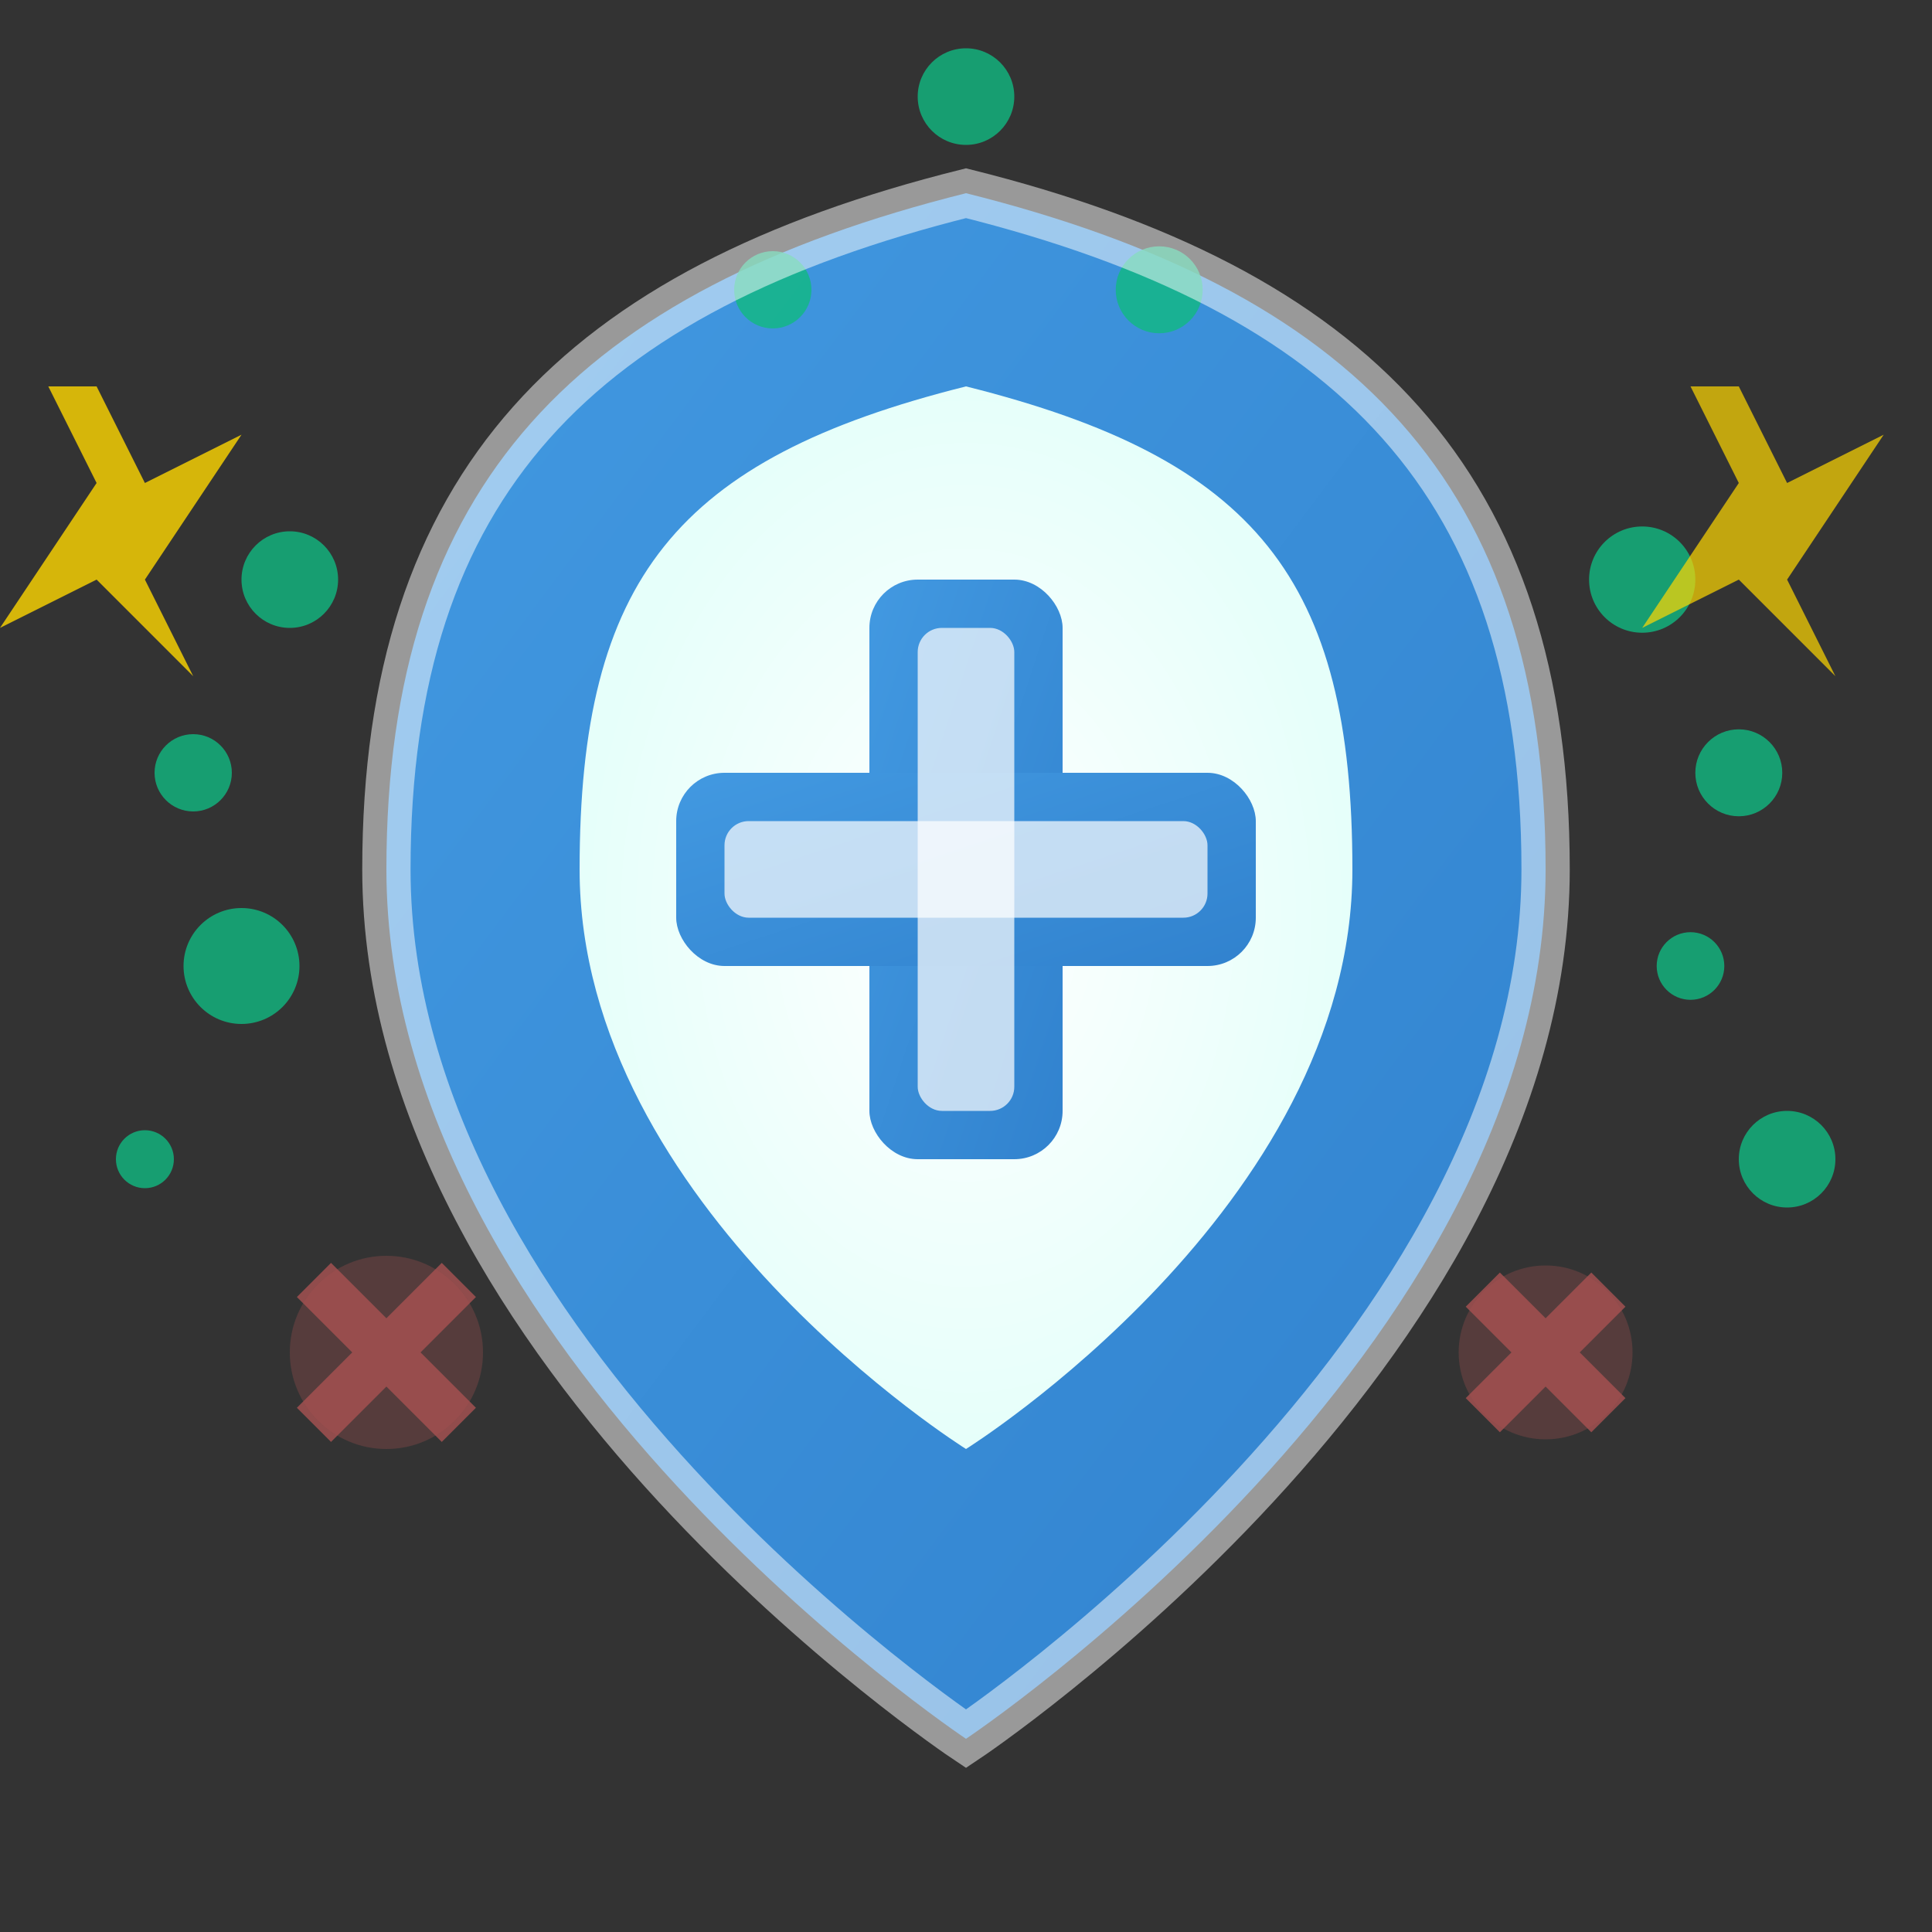 <svg width="40" height="40" viewBox="0 0 40 40" fill="none" xmlns="http://www.w3.org/2000/svg">
  <rect x="0" y="0" width="40" height="40" fill="#333333" stroke="none"/>
  <defs>
    <linearGradient id="disinfectionGradient" x1="0%" y1="0%" x2="100%" y2="100%">
      <stop offset="0%" style="stop-color:#4299e1;stop-opacity:1" />
      <stop offset="100%" style="stop-color:#3182ce;stop-opacity:1" />
    </linearGradient>
    <radialGradient id="shieldGradient" cx="50%" cy="50%" r="50%">
      <stop offset="0%" style="stop-color:white;stop-opacity:1" />
      <stop offset="100%" style="stop-color:#e6fffa;stop-opacity:1" />
    </radialGradient>
  </defs>
  
  <!-- Main shield shape -->
  <path d="M20 4 C12 6 8 10 8 18 C8 28 20 36 20 36 C20 36 32 28 32 18 C32 10 28 6 20 4 Z" fill="url(#disinfectionGradient)"/>
  
  <!-- Inner shield -->
  <path d="M20 8 C14 9.5 12 12 12 18 C12 25 20 30 20 30 C20 30 28 25 28 18 C28 12 26 9.5 20 8 Z" fill="url(#shieldGradient)"/>
  
  <!-- Medical cross -->
  <rect x="18" y="12" width="4" height="12" rx="1" fill="url(#disinfectionGradient)"/>
  <rect x="14" y="16" width="12" height="4" rx="1" fill="url(#disinfectionGradient)"/>
  
  <!-- Cross highlight -->
  <rect x="19" y="13" width="2" height="10" rx="0.5" fill="white" opacity="0.7"/>
  <rect x="15" y="17" width="10" height="2" rx="0.5" fill="white" opacity="0.7"/>
  
  <!-- Disinfection particles/spray around shield -->
  <g opacity="0.8">
    <!-- Left side particles -->
    <circle cx="6" cy="12" r="1" fill="#10b981"/>
    <circle cx="4" cy="16" r="0.8" fill="#10b981"/>
    <circle cx="5" cy="20" r="1.2" fill="#10b981"/>
    <circle cx="3" cy="24" r="0.6" fill="#10b981"/>
    
    <!-- Right side particles -->
    <circle cx="34" cy="12" r="1.1" fill="#10b981"/>
    <circle cx="36" cy="16" r="0.9" fill="#10b981"/>
    <circle cx="35" cy="20" r="0.7" fill="#10b981"/>
    <circle cx="37" cy="24" r="1" fill="#10b981"/>
    
    <!-- Top particles -->
    <circle cx="16" cy="6" r="0.8" fill="#10b981"/>
    <circle cx="20" cy="2" r="1" fill="#10b981"/>
    <circle cx="24" cy="6" r="0.9" fill="#10b981"/>
  </g>
  
  <!-- Virus/bacteria elimination effect -->
  <g opacity="0.6">
    <!-- Eliminated virus icons -->
    <g transform="translate(8,28)">
      <circle cx="0" cy="0" r="2" fill="#f56565" opacity="0.3"/>
      <path d="M-1.5,-1.5 L1.5,1.5 M1.5,-1.5 L-1.5,1.5" stroke="#f56565" stroke-width="1" opacity="0.8"/>
    </g>
    
    <g transform="translate(32,28)">
      <circle cx="0" cy="0" r="1.8" fill="#f56565" opacity="0.3"/>
      <path d="M-1.3,-1.3 L1.3,1.3 M1.3,-1.3 L-1.3,1.3" stroke="#f56565" stroke-width="1" opacity="0.8"/>
    </g>
  </g>
  
  <!-- Sparkle effects for cleanliness -->
  <path d="M2 8 L3 10 L5 9 L3 12 L4 14 L2 12 L0 13 L2 10 L1 8 Z" fill="#ffd700" opacity="0.8"/>
  <path d="M36 8 L37 10 L39 9 L37 12 L38 14 L36 12 L34 13 L36 10 L35 8 Z" fill="#ffd700" opacity="0.7"/>
  
  <!-- Protection aura/glow effect -->
  <path d="M20 4 C12 6 8 10 8 18 C8 28 20 36 20 36 C20 36 32 28 32 18 C32 10 28 6 20 4 Z" 
        fill="none" stroke="white" stroke-width="1" opacity="0.5"/>
</svg>
